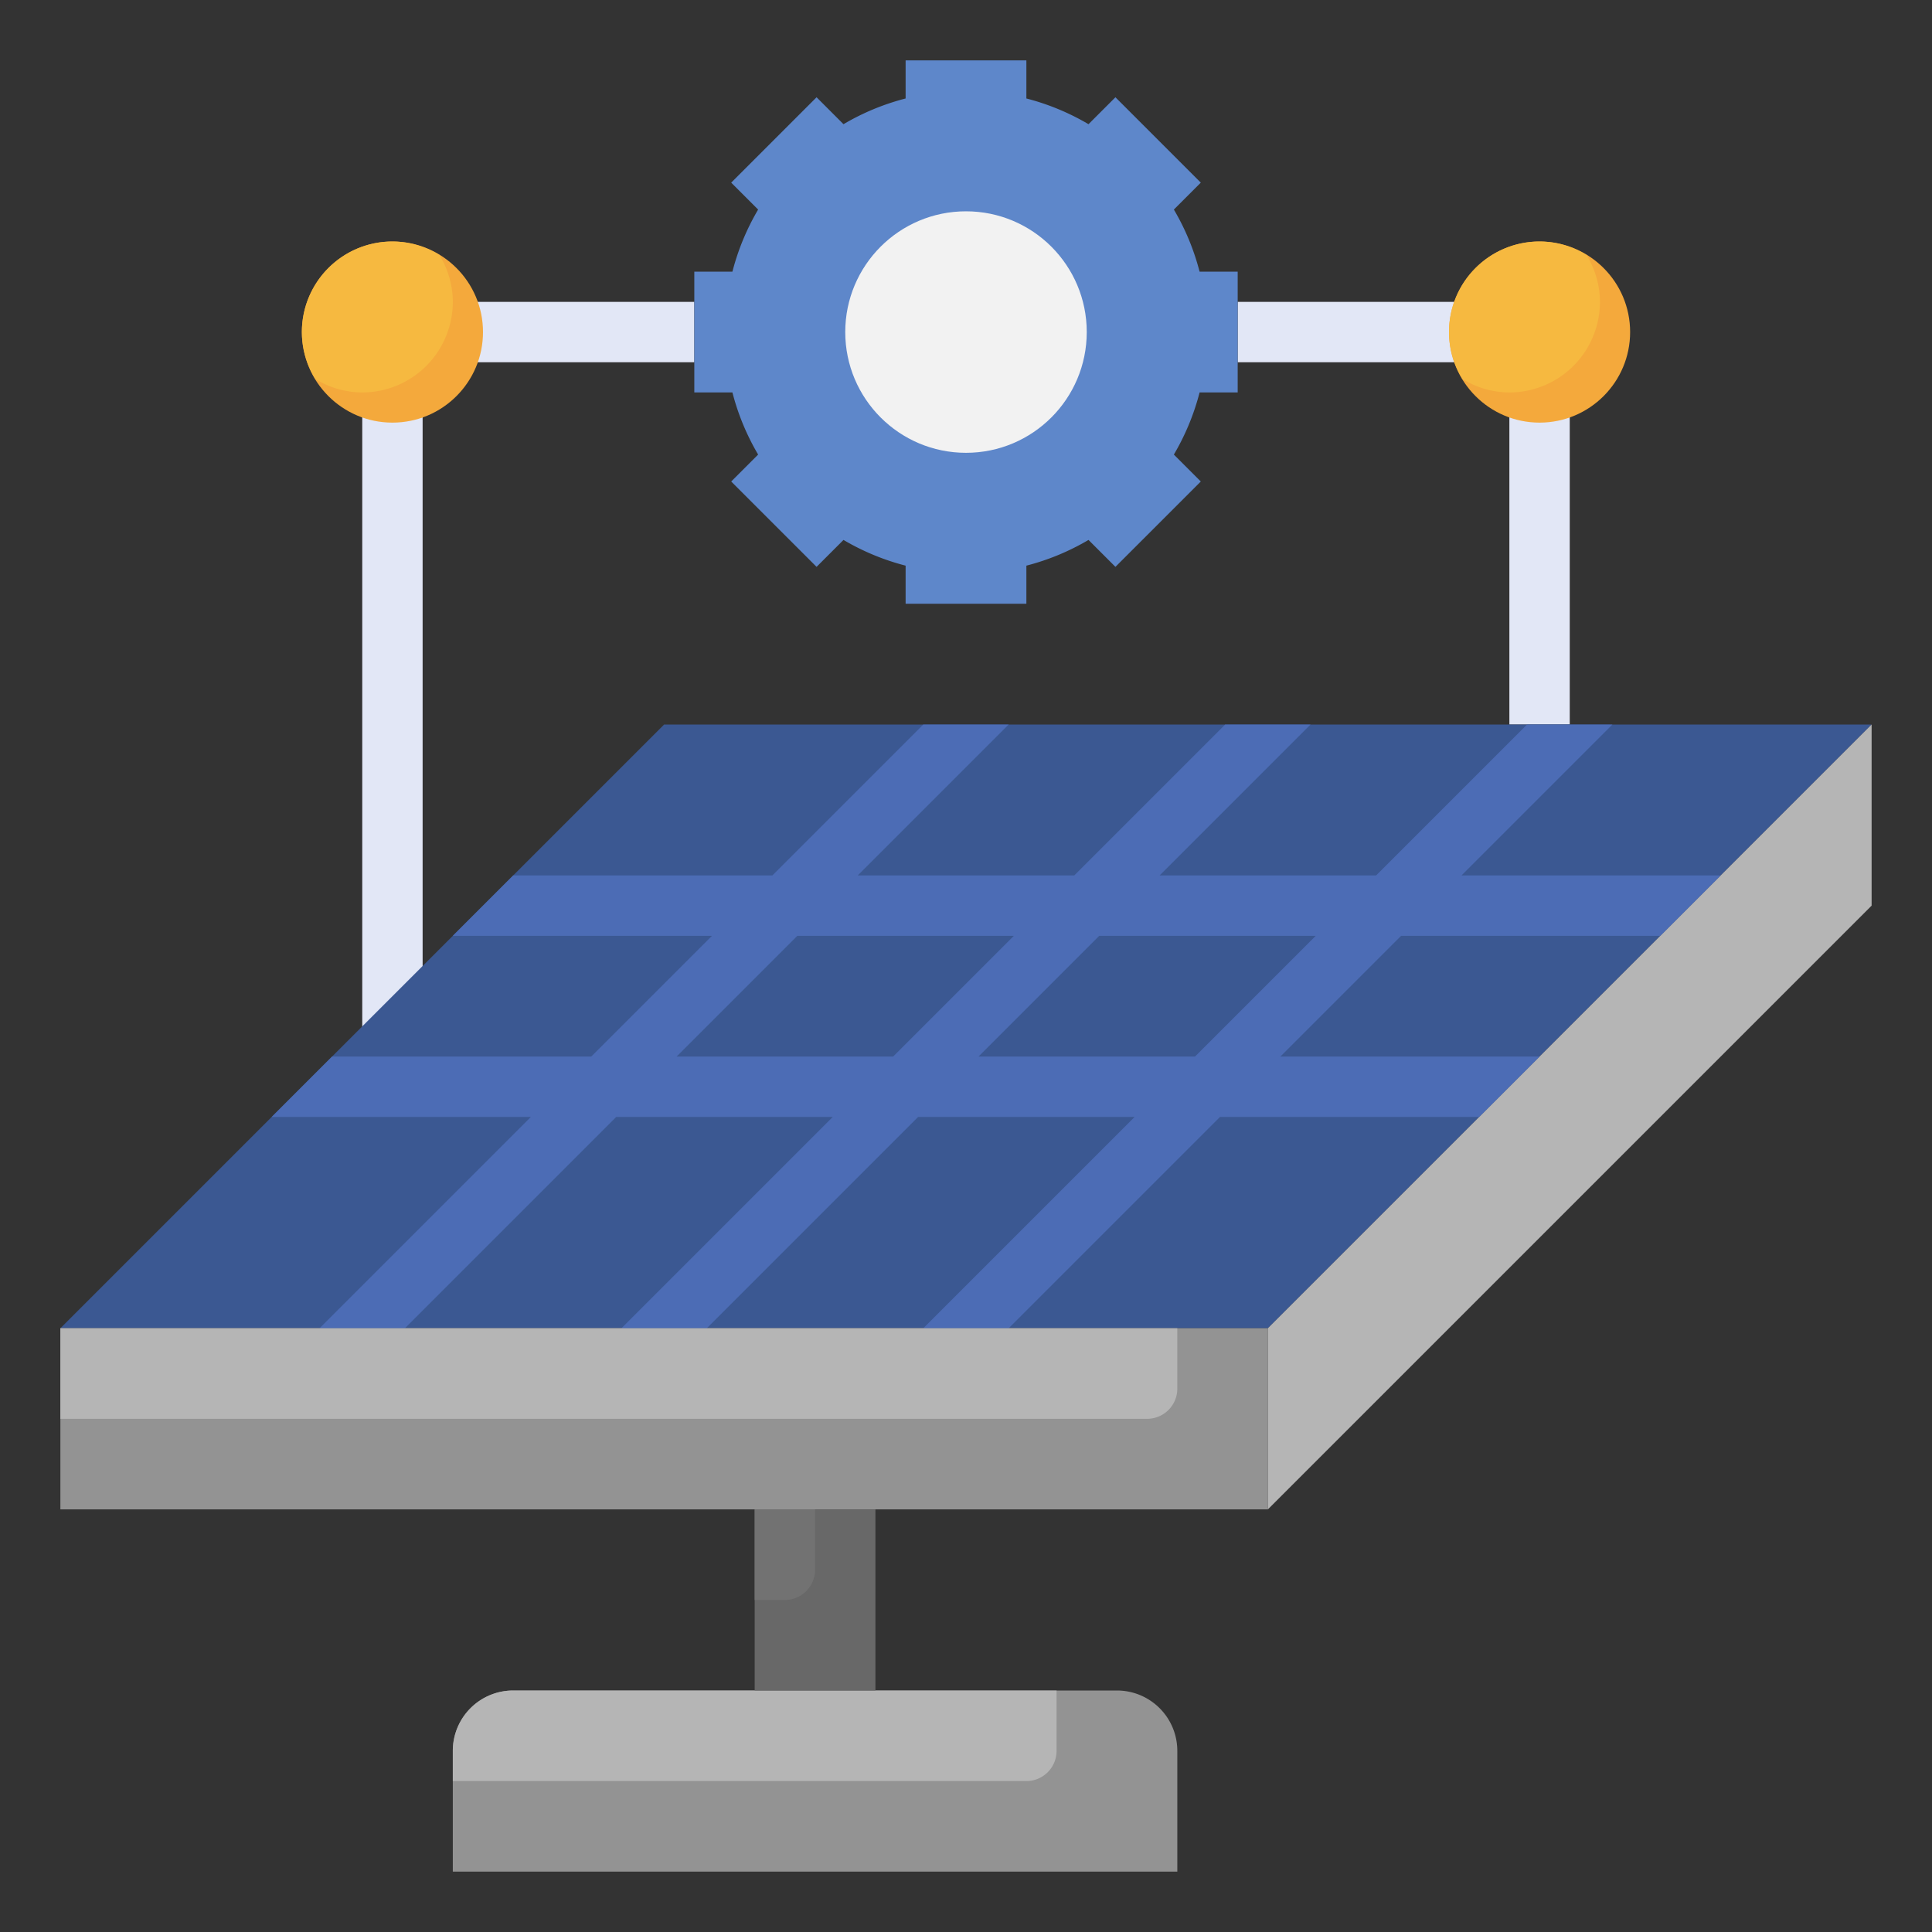 <svg id="Layer_3" height="512" viewBox="0 0 64 64" width="512" xmlns="http://www.w3.org/2000/svg" data-name="Layer 3"><rect x="0" y="0" width="64" height="64" fill="#333333" stroke="none"/><g fill="#e2e7f6"><path d="m15 10h8v2h-8z"/><path d="m41 10h8v2h-8z"/><path d="m50 13h2v11h-2z"/><path d="m12 13h2v22h-2z"/></g><path d="m17 56h20a2 2 0 0 1 2 2v4a0 0 0 0 1 0 0h-24a0 0 0 0 1 0 0v-4a2 2 0 0 1 2-2z" fill="#939393"/><path d="m35 58v-2h-18a2 2 0 0 0 -2 2v1h19a1 1 0 0 0 1-1z" fill="#b5b5b5"/><path d="m25 50h4v6h-4z" fill="#686868"/><path d="m27 52v-2h-2v3h1a1 1 0 0 0 1-1z" fill="#727272"/><path d="m62 24h-40l-20 20h40z" fill="#3b5892"/><path d="m2 44h40v6h-40z" fill="#939393"/><path d="m62 24-20 20v6l20-20z" fill="#b5b5b5"/><path d="m55 31 2-2h-8.586l5-5h-2.828l-5 5h-7.172l5-5h-2.828l-5 5h-7.172l5-5h-2.828l-5 5h-8.586l-2 2h8.586l-4 4h-8.586l-2 2h8.586l-7 7h2.828l7-7h7.172l-7 7h2.828l7-7h7.172l-7 7h2.828l7-7h8.586l2-2h-8.586l4-4zm-25.414 4h-7.172l4-4h7.172zm10 0h-7.172l4-4h7.172z" fill="#4c6cb5"/><path d="m39 46v-2h-37v3h36a1 1 0 0 0 1-1z" fill="#b5b5b5"/><path d="m41 13v-4h-1.262a7.968 7.968 0 0 0 -.852-2.058l.892-.892-2.828-2.828-.892.892a7.968 7.968 0 0 0 -2.058-.852v-1.262h-4v1.262a7.968 7.968 0 0 0 -2.058.852l-.892-.892-2.828 2.828.892.892a7.968 7.968 0 0 0 -.852 2.058h-1.262v4h1.262a7.968 7.968 0 0 0 .852 2.058l-.892.892 2.828 2.828.892-.892a7.968 7.968 0 0 0 2.058.852v1.262h4v-1.262a7.968 7.968 0 0 0 2.058-.852l.892.892 2.828-2.828-.892-.892a7.968 7.968 0 0 0 .852-2.058z" fill="#5e87ca"/><circle cx="32" cy="11" fill="#f2f2f2" r="4"/><circle cx="51" cy="11" fill="#f4a93c" r="3"/><path d="m48 11a2.965 2.965 0 0 0 .446 1.554 2.965 2.965 0 0 0 1.554.446 3 3 0 0 0 3-3 2.965 2.965 0 0 0 -.446-1.554 2.965 2.965 0 0 0 -1.554-.446 3 3 0 0 0 -3 3z" fill="#f6b940"/><circle cx="13" cy="11" fill="#f4a93c" r="3"/><path d="m10 11a2.965 2.965 0 0 0 .446 1.554 2.965 2.965 0 0 0 1.554.446 3 3 0 0 0 3-3 2.965 2.965 0 0 0 -.446-1.554 2.965 2.965 0 0 0 -1.554-.446 3 3 0 0 0 -3 3z" fill="#f6b940"/></svg>